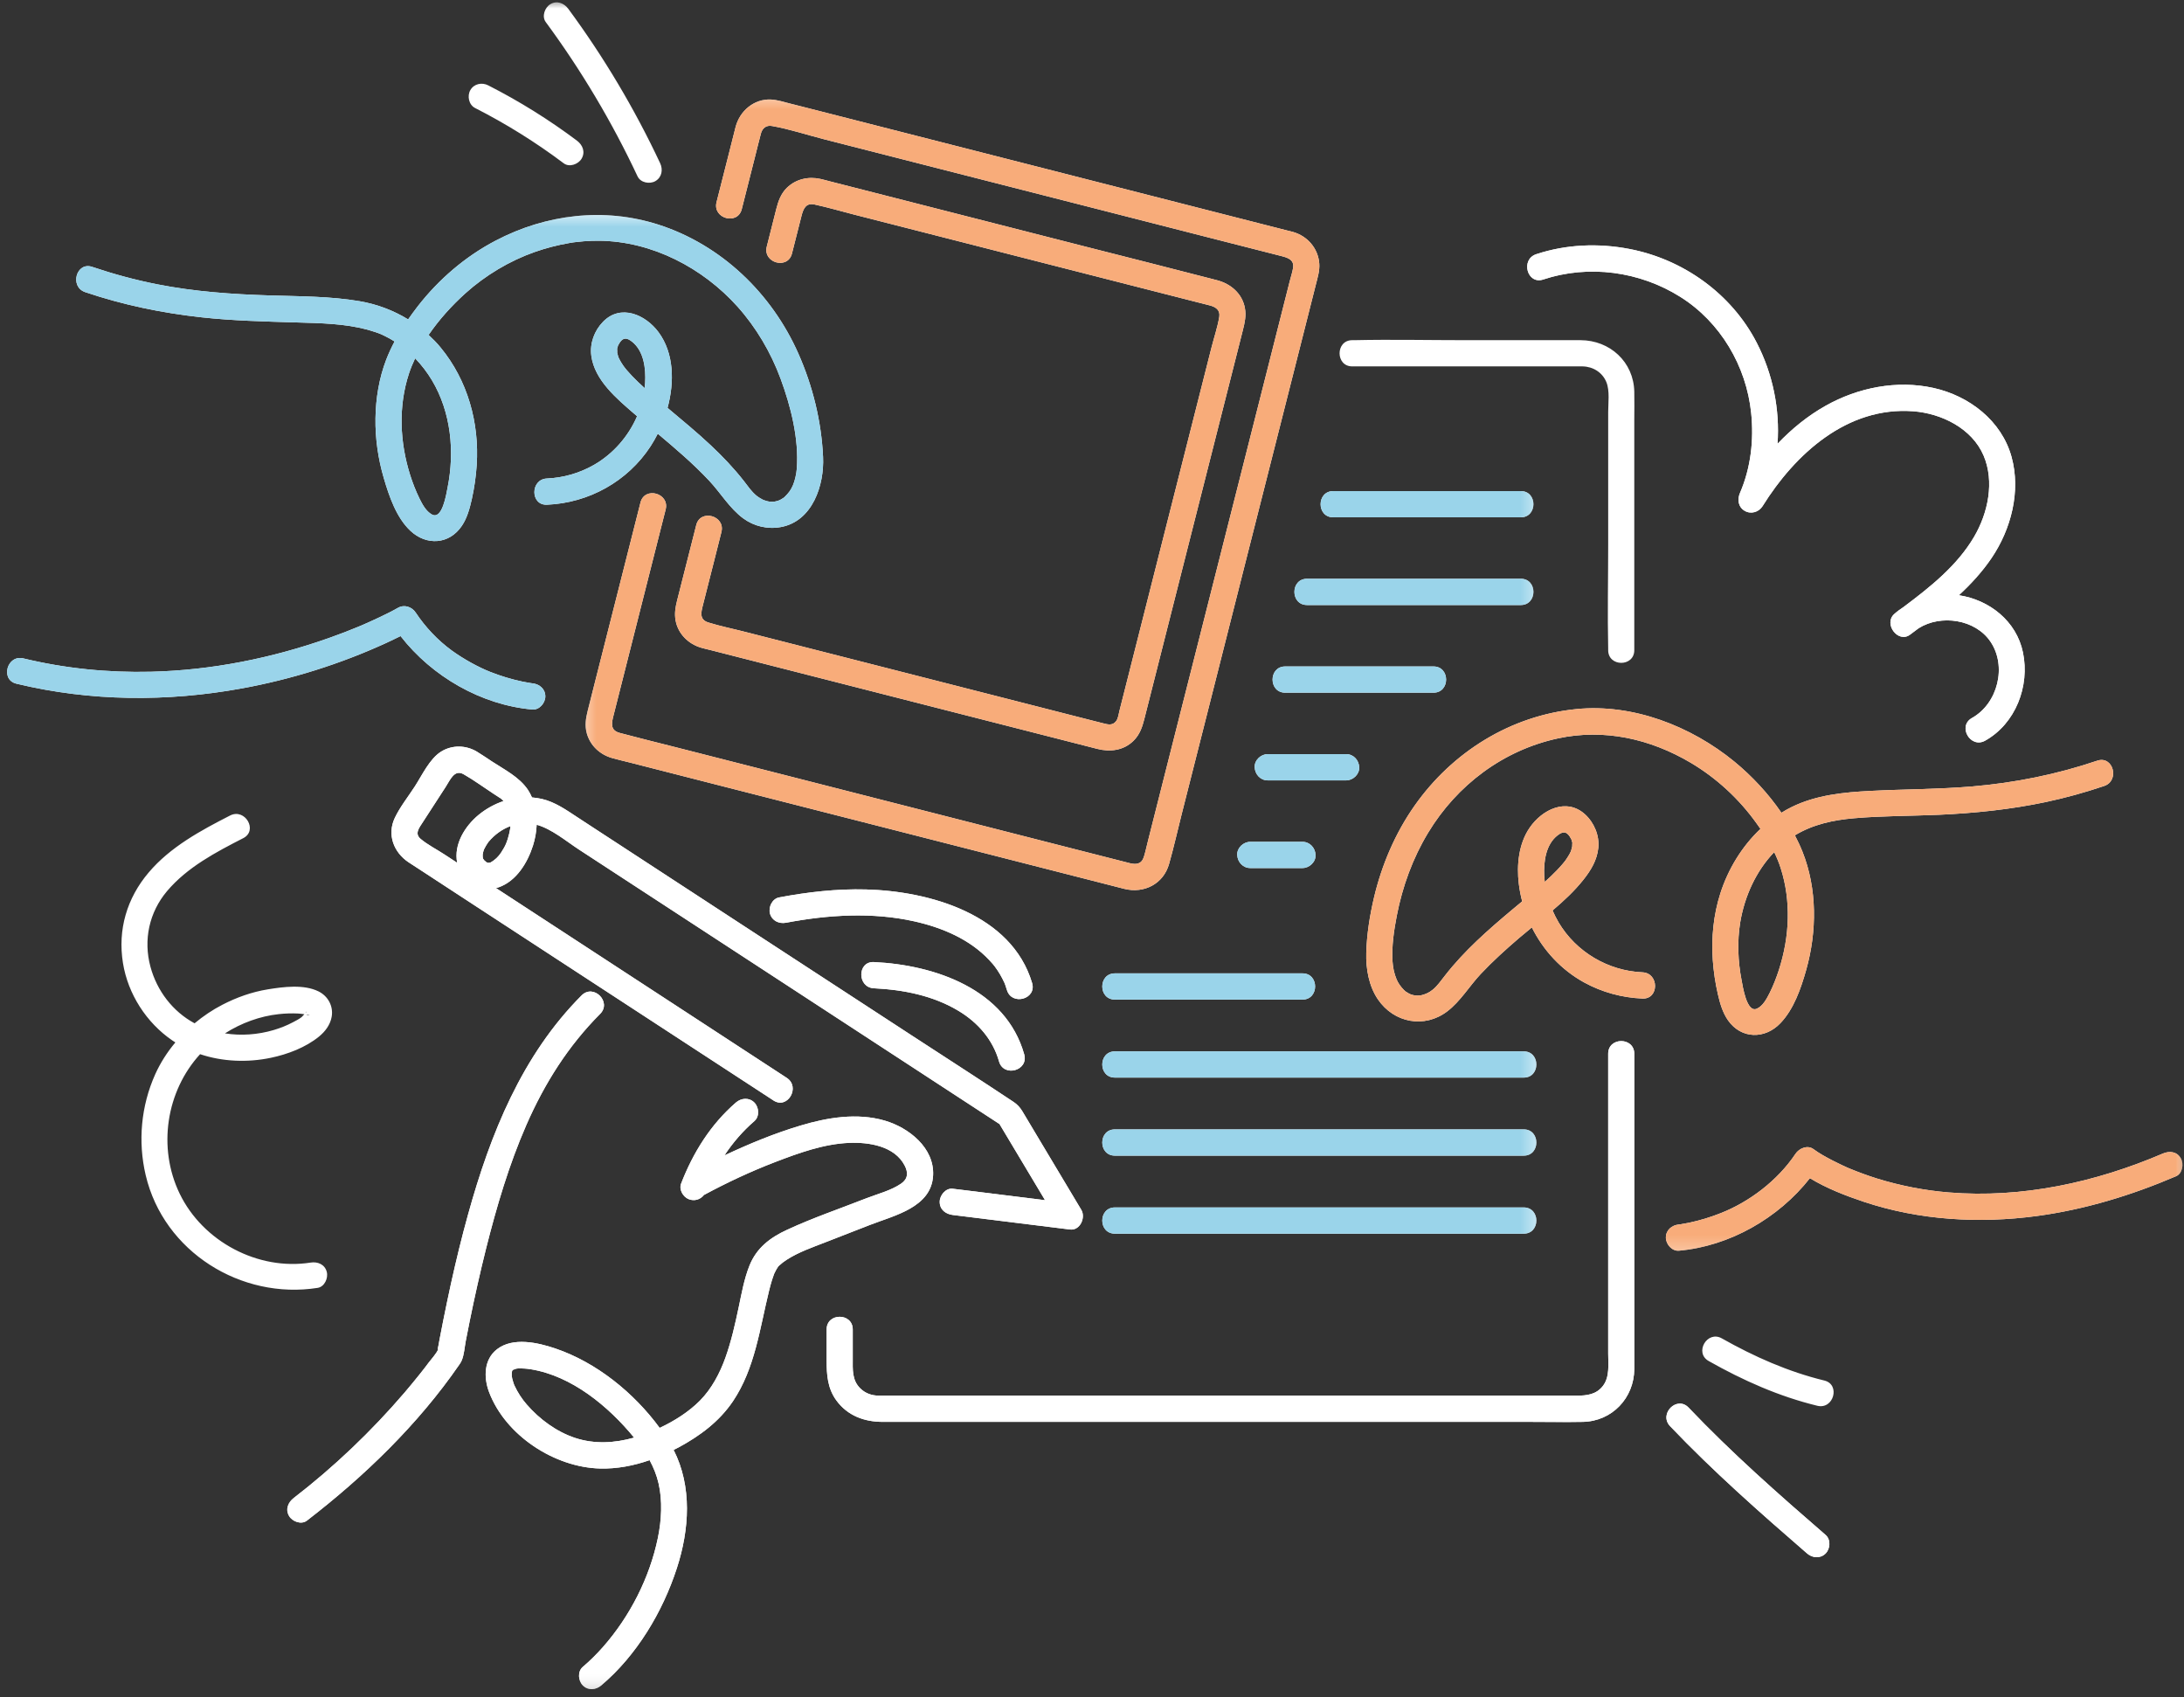 <svg width="130" height="101" viewBox="0 0 130 101" fill="none" xmlns="http://www.w3.org/2000/svg">
<rect x="0" y="0" width="130" height="101" fill="#333333" stroke="none"/>
<mask id="mask0_34_1691" style="mask-type:luminance" maskUnits="userSpaceOnUse" x="0" y="0" width="130" height="101">
<path d="M0 0H130V100.625H0V0Z" fill="white"/>
</mask>
<g mask="url(#mask0_34_1691)">
<path d="M80.489 20.243C80.527 20.243 80.568 20.246 80.606 20.243C82.829 20.194 85.057 20.243 87.279 20.243C89.548 20.243 91.815 20.238 94.083 20.243C95.822 20.248 97.243 21.53 97.279 23.312C97.292 23.866 97.279 24.422 97.279 24.975C97.279 27.754 97.279 30.529 97.279 33.307C97.279 35.102 97.279 36.897 97.279 38.691C97.279 39.698 95.725 39.695 95.725 38.691C95.725 38.655 95.725 38.622 95.725 38.586C95.679 36.536 95.725 34.484 95.725 32.434C95.725 29.798 95.725 27.159 95.725 24.522C95.725 23.979 95.827 23.263 95.62 22.746C95.384 22.161 94.823 21.814 94.201 21.803C93.986 21.801 93.771 21.803 93.556 21.803C91.041 21.803 88.524 21.803 86.009 21.803C84.168 21.803 82.327 21.803 80.489 21.803C79.485 21.803 79.487 20.243 80.489 20.243ZM95.725 62.706C95.725 64.426 95.725 66.149 95.725 67.868C95.725 70.971 95.725 74.071 95.725 77.174C95.725 78.294 95.725 79.414 95.725 80.536C95.725 81.172 95.827 81.924 95.42 82.462C95.023 82.987 94.452 83.052 93.85 83.052C93.307 83.052 92.765 83.052 92.222 83.052C90.104 83.052 87.986 83.052 85.869 83.052C82.911 83.052 79.951 83.052 76.993 83.052C73.784 83.052 70.576 83.052 67.367 83.052C64.546 83.052 61.724 83.052 58.902 83.052C57.06 83.052 55.219 83.052 53.378 83.052C53.022 83.052 52.666 83.055 52.313 83.052C51.888 83.049 51.501 82.913 51.199 82.612C50.71 82.122 50.759 81.494 50.759 80.858C50.759 80.276 50.759 79.694 50.759 79.112C50.759 78.108 49.204 78.106 49.204 79.112C49.204 79.728 49.204 80.346 49.204 80.961C49.204 81.808 49.258 82.614 49.78 83.33C50.446 84.247 51.45 84.612 52.541 84.612C53.967 84.612 55.396 84.612 56.822 84.612C59.48 84.612 62.138 84.612 64.794 84.612C68.013 84.612 71.229 84.612 74.445 84.612C77.585 84.612 80.722 84.612 83.858 84.612C86.271 84.612 88.683 84.612 91.095 84.612C92.135 84.612 93.174 84.633 94.214 84.612C95.95 84.581 97.269 83.196 97.279 81.466C97.284 80.748 97.279 80.029 97.279 79.311C97.279 76.309 97.279 73.309 97.279 70.307C97.279 67.902 97.279 65.497 97.279 63.095C97.279 62.964 97.279 62.835 97.279 62.706C97.279 61.702 95.725 61.699 95.725 62.706ZM97.766 59.421C96.544 59.369 95.359 59.047 94.286 58.458C92.923 57.706 91.861 56.55 91.182 55.188C90.923 55.401 90.665 55.613 90.414 55.826C89.625 56.504 88.852 57.201 88.14 57.958C87.464 58.677 86.936 59.58 86.15 60.18C84.785 61.22 82.972 60.87 82.017 59.467C81.477 58.674 81.298 57.642 81.326 56.697C81.357 55.6 81.533 54.485 81.784 53.419C82.243 51.477 83.047 49.588 84.194 47.955C86.447 44.747 89.92 42.584 93.832 42.196C97.197 41.861 100.652 43.207 103.23 45.316C104.278 46.176 105.251 47.214 106.037 48.365C106.234 48.241 106.436 48.128 106.646 48.025C108.108 47.306 109.75 47.144 111.355 47.064C113.371 46.961 115.389 46.969 117.401 46.799C119.934 46.583 122.425 46.083 124.835 45.267C125.788 44.945 126.192 46.454 125.247 46.773C124.11 47.157 122.955 47.476 121.783 47.726C119.688 48.169 117.552 48.39 115.417 48.486C113.734 48.56 112.044 48.545 110.364 48.692C109.115 48.8 107.914 49.057 106.838 49.709C107.002 50.025 107.156 50.345 107.286 50.672C108.172 52.886 108.154 55.438 107.512 57.714C107.204 58.808 106.777 60.054 105.975 60.888C105.053 61.854 103.645 61.836 102.859 60.718C102.539 60.263 102.378 59.701 102.255 59.163C102.101 58.499 102.001 57.817 101.952 57.137C101.858 55.808 101.993 54.433 102.401 53.164C102.861 51.725 103.683 50.368 104.79 49.325C104.715 49.217 104.641 49.111 104.564 49.006C103.525 47.548 102.18 46.305 100.644 45.393C98.237 43.967 95.489 43.344 92.731 43.941C89.479 44.644 86.724 46.712 85.006 49.557C84.091 51.073 83.482 52.744 83.144 54.482C82.972 55.368 82.832 56.303 82.888 57.206C82.911 57.567 82.985 57.94 83.131 58.283C83.223 58.502 83.387 58.736 83.577 58.921C83.605 58.95 83.636 58.975 83.664 58.998C83.666 59.001 83.664 58.998 83.666 59.001C83.723 59.04 83.779 59.076 83.841 59.109C83.858 59.119 83.927 59.153 83.961 59.168C83.997 59.179 84.068 59.202 84.086 59.207C84.122 59.217 84.209 59.233 84.23 59.238C84.276 59.24 84.322 59.246 84.371 59.246C84.422 59.246 84.473 59.24 84.524 59.238C84.55 59.233 84.604 59.225 84.632 59.217C84.888 59.148 85.064 59.071 85.287 58.89C85.541 58.687 85.776 58.357 86.007 58.059C87.159 56.578 88.575 55.337 90.007 54.137C90.206 53.97 90.406 53.805 90.606 53.638C90.516 53.298 90.45 52.95 90.406 52.597C90.268 51.475 90.398 50.2 91.057 49.248C91.794 48.179 93.236 47.456 94.342 48.455C94.885 48.944 95.213 49.721 95.138 50.453C95.064 51.184 94.695 51.794 94.247 52.355C93.712 53.028 93.077 53.617 92.414 54.178C92.519 54.423 92.639 54.657 92.772 54.886C93.817 56.653 95.725 57.773 97.766 57.86C98.764 57.904 98.764 59.465 97.766 59.421ZM105.607 50.708C104.521 51.838 103.845 53.339 103.586 54.879C103.399 56.012 103.448 57.209 103.666 58.334C103.737 58.697 103.968 60.278 104.567 60.028C104.928 59.876 105.164 59.428 105.33 59.099C105.553 58.656 105.732 58.193 105.886 57.721C106.206 56.725 106.395 55.695 106.416 54.65C106.436 53.635 106.306 52.634 105.996 51.668C105.891 51.336 105.758 51.019 105.607 50.708ZM91.95 52.482C92.199 52.258 92.442 52.029 92.675 51.786C92.79 51.668 92.9 51.544 93.008 51.418C93.049 51.372 93.087 51.326 93.123 51.279C93.138 51.259 93.177 51.21 93.192 51.189C93.272 51.073 93.348 50.957 93.418 50.834C93.446 50.78 93.471 50.726 93.499 50.672C93.502 50.666 93.505 50.666 93.505 50.666C93.507 50.659 93.507 50.654 93.512 50.643C93.54 50.553 93.564 50.463 93.584 50.37C93.579 50.36 93.592 50.198 93.592 50.136C93.592 50.136 93.592 50.136 93.592 50.133C93.589 50.126 93.587 50.121 93.582 50.108C93.564 50.059 93.551 50.002 93.535 49.951C93.533 49.948 93.533 49.948 93.535 49.948C93.53 49.943 93.528 49.938 93.523 49.928C93.489 49.876 93.466 49.822 93.43 49.77C93.223 49.464 93.021 49.474 92.716 49.706C92.009 50.252 91.879 51.274 91.917 52.108C91.925 52.232 91.935 52.358 91.95 52.482ZM129.81 68.924C129.575 68.522 129.134 68.479 128.745 68.644C124.735 70.361 120.359 71.319 115.99 70.958C114.582 70.842 113.135 70.567 111.714 70.127C111.176 69.957 110.646 69.763 110.126 69.55C110.116 69.547 110.113 69.545 110.108 69.542C110.101 69.54 110.096 69.537 110.085 69.532C110.037 69.511 109.988 69.491 109.939 69.47C109.832 69.421 109.724 69.372 109.619 69.323C109.432 69.236 109.245 69.143 109.061 69.048C108.677 68.847 108.288 68.636 107.939 68.378C107.586 68.118 107.089 68.337 106.877 68.659C105.801 70.268 104.111 71.527 102.429 72.189C101.814 72.434 101.179 72.627 100.534 72.763C100.349 72.799 100.168 72.825 99.983 72.861C99.968 72.861 99.953 72.864 99.937 72.866C99.517 72.902 99.159 73.198 99.159 73.646C99.159 74.038 99.515 74.463 99.937 74.426C102.949 74.156 105.865 72.488 107.732 70.111C108.728 70.719 109.865 71.156 110.946 71.517C114.246 72.616 117.806 72.822 121.24 72.362C124.11 71.975 126.871 71.131 129.531 69.993C129.918 69.828 130.003 69.256 129.81 68.924ZM5.488 15.881C6.755 16.309 8.046 16.659 9.359 16.919C11.569 17.354 13.812 17.511 16.061 17.581C17.846 17.637 19.648 17.625 21.415 17.926C22.447 18.103 23.42 18.472 24.294 19.007C24.475 18.744 24.665 18.49 24.859 18.237C26.109 16.628 27.692 15.268 29.494 14.324C32.503 12.748 35.945 12.32 39.194 13.368C42.938 14.576 45.937 17.46 47.524 21.046C48.38 22.98 48.894 25.076 48.992 27.192C49.071 28.871 48.367 31.013 46.487 31.363C45.696 31.51 44.884 31.322 44.234 30.843C43.43 30.249 42.9 29.34 42.221 28.614C41.271 27.599 40.214 26.701 39.153 25.81C39.02 26.07 38.879 26.32 38.728 26.551C37.361 28.65 35.046 29.929 32.557 30.035C31.556 30.079 31.561 28.516 32.557 28.474C33.543 28.431 34.506 28.153 35.361 27.661C36.501 27.004 37.402 25.972 37.922 24.769C37.868 24.723 37.814 24.677 37.76 24.63C36.721 23.732 35.389 22.625 35.197 21.17C35.1 20.426 35.376 19.679 35.899 19.144C36.949 18.07 38.426 18.724 39.2 19.769C40.121 21.018 40.152 22.723 39.735 24.273C40.608 25.006 41.491 25.73 42.324 26.515C43.023 27.172 43.688 27.869 44.28 28.626C44.536 28.956 44.715 29.234 45.035 29.502C45.046 29.507 45.156 29.589 45.179 29.605C45.243 29.646 45.309 29.682 45.373 29.718C45.399 29.734 45.425 29.747 45.453 29.757C45.453 29.757 45.453 29.757 45.455 29.759C45.519 29.782 45.589 29.803 45.655 29.821C45.691 29.831 45.788 29.847 45.804 29.852C45.855 29.855 45.903 29.86 45.952 29.86C46.003 29.86 46.052 29.855 46.103 29.849C46.126 29.847 46.172 29.837 46.203 29.829C46.229 29.821 46.323 29.793 46.359 29.782C46.392 29.767 46.464 29.734 46.482 29.723C46.541 29.69 46.6 29.654 46.656 29.615C46.656 29.613 46.656 29.613 46.659 29.613C46.679 29.595 46.7 29.579 46.718 29.558C46.938 29.34 47.066 29.18 47.197 28.881C47.312 28.616 47.407 28.202 47.43 27.875C47.558 26.103 47.071 24.177 46.462 22.532C45.883 20.966 45.012 19.489 43.901 18.248C41.827 15.935 38.81 14.36 35.673 14.326C35.366 14.324 35.059 14.334 34.752 14.357C34.583 14.37 34.416 14.388 34.25 14.409C34.221 14.411 34.196 14.414 34.17 14.419C34.163 14.419 34.157 14.419 34.139 14.421C34.057 14.434 33.978 14.447 33.899 14.46C33.19 14.581 32.49 14.764 31.814 15.001C30.339 15.521 28.898 16.378 27.702 17.454C26.905 18.173 26.14 19.012 25.512 19.931C25.763 20.166 26.007 20.41 26.227 20.681C27.838 22.637 28.539 25.161 28.375 27.679C28.329 28.361 28.232 29.044 28.083 29.708C27.96 30.251 27.807 30.825 27.492 31.291C26.742 32.406 25.382 32.486 24.424 31.582C23.589 30.794 23.159 29.523 22.844 28.449C22.506 27.3 22.332 26.085 22.35 24.888C22.368 23.706 22.565 22.504 22.99 21.399C23.134 21.028 23.302 20.668 23.487 20.32C23.392 20.261 23.297 20.202 23.2 20.148C23.059 20.068 22.752 19.919 22.693 19.893C22.534 19.823 22.137 19.689 21.879 19.62C20.506 19.252 19.111 19.231 17.615 19.187C15.741 19.131 13.866 19.087 12.002 18.884C9.644 18.626 7.324 18.147 5.073 17.385C4.128 17.066 4.538 15.559 5.488 15.881ZM37.625 20.336C37.34 20.109 37.12 20.06 36.908 20.359C36.864 20.416 36.836 20.483 36.8 20.542C36.795 20.549 36.792 20.555 36.787 20.562C36.787 20.562 36.787 20.562 36.787 20.565C36.772 20.616 36.759 20.673 36.741 20.722C36.739 20.73 36.736 20.735 36.733 20.74C36.733 20.817 36.746 20.987 36.736 20.982C36.754 21.064 36.775 21.149 36.8 21.232C36.805 21.247 36.813 21.265 36.821 21.283C36.821 21.283 36.821 21.283 36.823 21.286C36.849 21.34 36.877 21.394 36.905 21.448C36.967 21.561 37.038 21.669 37.11 21.775C37.128 21.798 37.192 21.883 37.202 21.896C37.238 21.942 37.274 21.989 37.312 22.032C37.412 22.148 37.514 22.262 37.62 22.372C37.86 22.625 38.114 22.864 38.372 23.096C38.385 22.99 38.395 22.885 38.401 22.779C38.449 21.94 38.331 20.897 37.625 20.336ZM24.416 28.276C24.567 28.747 24.747 29.211 24.964 29.656C25.136 30.004 25.356 30.424 25.71 30.617C26.329 30.951 26.567 29.391 26.642 29.015C27.072 26.868 26.849 24.538 25.715 22.635C25.433 22.164 25.095 21.721 24.711 21.322C24.573 21.615 24.445 21.917 24.345 22.223C23.699 24.185 23.797 26.32 24.416 28.276ZM0.976 40.684C0.003 40.45 0.417 38.946 1.39 39.18C3.879 39.78 6.427 40.035 8.988 39.974C12.601 39.886 16.184 39.167 19.59 37.963C20.191 37.751 20.785 37.522 21.372 37.278C21.408 37.265 21.497 37.224 21.508 37.221C21.548 37.203 21.587 37.185 21.628 37.169C21.738 37.121 21.846 37.074 21.953 37.025C22.158 36.933 22.363 36.84 22.568 36.742C22.942 36.565 23.318 36.382 23.679 36.176C24.063 35.954 24.509 36.104 24.744 36.454C25.32 37.321 26.053 38.099 26.893 38.712C27.597 39.222 28.483 39.708 29.19 39.986C29.804 40.228 30.439 40.422 31.087 40.558C31.266 40.596 31.451 40.622 31.633 40.656C31.648 40.658 31.661 40.658 31.681 40.661C32.101 40.7 32.46 40.988 32.46 41.441C32.46 41.838 32.101 42.26 31.681 42.221C28.647 41.951 25.71 40.257 23.843 37.852C23.561 37.993 23.274 38.13 22.99 38.261C20.25 39.515 17.349 40.427 14.386 40.967C9.941 41.776 5.378 41.745 0.976 40.684ZM31.63 40.656C31.538 40.64 31.538 40.645 31.63 40.656V40.656ZM44.152 12.447C44.413 11.419 44.672 10.389 44.933 9.362C45.053 8.893 45.166 8.42 45.291 7.951C45.381 7.614 45.619 7.439 45.952 7.498C46.999 7.681 48.044 8.031 49.074 8.293C51.383 8.883 53.693 9.473 56 10.062C58.799 10.776 61.598 11.491 64.397 12.205C66.904 12.846 69.413 13.487 71.923 14.128C73.362 14.493 74.804 14.862 76.243 15.23C76.637 15.33 77.055 15.446 76.968 15.953C76.924 16.216 76.834 16.476 76.77 16.734C76.368 18.317 75.969 19.901 75.567 21.484C74.937 23.974 74.304 26.464 73.674 28.953C72.96 31.775 72.243 34.597 71.528 37.419C70.886 39.961 70.24 42.505 69.595 45.046C69.175 46.709 68.753 48.372 68.333 50.036C68.253 50.347 68.187 50.669 68.092 50.978C67.956 51.429 67.626 51.462 67.245 51.364C65.903 51.022 64.561 50.679 63.219 50.337C60.756 49.709 58.295 49.078 55.831 48.45C53.027 47.734 50.226 47.018 47.422 46.302C45.056 45.7 42.692 45.095 40.326 44.492C39.176 44.199 38.024 43.918 36.88 43.612C36.298 43.455 36.408 43.004 36.523 42.556C36.764 41.601 37.005 40.648 37.248 39.695C37.906 37.087 38.567 34.481 39.228 31.873C39.361 31.356 39.491 30.838 39.622 30.318C39.87 29.345 38.37 28.93 38.124 29.904C37.653 31.76 37.182 33.616 36.713 35.473C36.134 37.751 35.558 40.03 34.979 42.309C34.869 42.746 34.803 43.182 34.926 43.632C35.128 44.369 35.717 44.907 36.439 45.11C36.787 45.208 37.143 45.29 37.494 45.378C39.368 45.857 41.243 46.336 43.117 46.815C45.85 47.512 48.579 48.21 51.309 48.905C54.087 49.616 56.868 50.327 59.649 51.035C61.631 51.542 63.613 52.047 65.595 52.554C66.038 52.667 66.479 52.783 66.922 52.894C68.092 53.185 69.249 52.61 69.588 51.411C69.867 50.43 70.089 49.431 70.34 48.442C70.901 46.228 71.462 44.011 72.025 41.796C72.74 38.974 73.454 36.153 74.169 33.328C74.875 30.547 75.58 27.767 76.284 24.988C76.814 22.895 77.344 20.804 77.874 18.714C78.025 18.119 78.174 17.524 78.325 16.932C78.427 16.523 78.56 16.11 78.529 15.686C78.46 14.779 77.828 14.051 76.965 13.803C76.865 13.775 76.76 13.752 76.658 13.726C76.107 13.585 75.554 13.443 75.003 13.304C72.865 12.758 70.727 12.212 68.591 11.666C65.78 10.948 62.971 10.23 60.161 9.514C57.486 8.829 54.807 8.147 52.131 7.464C50.431 7.029 48.728 6.594 47.028 6.162C46.654 6.066 46.27 5.94 45.883 5.922C44.879 5.876 44.039 6.604 43.788 7.547C43.663 8.023 43.545 8.505 43.425 8.984C43.166 9.998 42.91 11.015 42.651 12.032C42.406 13.005 43.904 13.422 44.152 12.447ZM42.511 33.364C42.654 32.798 42.797 32.228 42.941 31.66C43.189 30.686 41.688 30.269 41.443 31.245C41.061 32.743 40.682 34.245 40.301 35.746C40.203 36.135 40.139 36.518 40.214 36.922C40.359 37.715 40.971 38.32 41.73 38.542C41.901 38.593 42.08 38.632 42.257 38.676C45.253 39.443 48.252 40.208 51.248 40.972C54.996 41.93 58.745 42.886 62.494 43.843C63.434 44.083 64.376 44.325 65.316 44.564C66.082 44.76 66.883 44.662 67.472 44.08C67.836 43.722 67.99 43.277 68.11 42.803C68.829 39.968 69.546 37.131 70.266 34.296C71.237 30.467 72.207 26.639 73.178 22.81C73.447 21.747 73.715 20.683 73.987 19.617C74.094 19.19 74.184 18.783 74.1 18.33C73.941 17.462 73.254 16.886 72.438 16.674C69.815 15.992 67.188 15.333 64.563 14.664C60.694 13.675 56.828 12.689 52.958 11.7C51.775 11.399 50.59 11.095 49.407 10.794C49.214 10.745 49.025 10.688 48.83 10.647C48.116 10.49 47.378 10.655 46.843 11.172C46.482 11.522 46.326 11.97 46.206 12.441C46.019 13.186 45.829 13.93 45.642 14.674C45.394 15.647 46.894 16.062 47.14 15.088C47.33 14.344 47.517 13.6 47.706 12.856C47.816 12.421 47.972 12.058 48.48 12.168C49.271 12.338 50.052 12.568 50.833 12.768C54.377 13.672 57.918 14.579 61.46 15.482C64.648 16.296 67.836 17.11 71.022 17.923C71.349 18.006 71.677 18.09 72.005 18.173C72.358 18.263 72.64 18.443 72.576 18.853C72.473 19.476 72.258 20.099 72.105 20.709C71.234 24.141 70.366 27.571 69.495 31.003C68.645 34.366 67.792 37.728 66.94 41.091C66.837 41.498 66.735 41.902 66.632 42.306C66.586 42.489 66.556 42.749 66.443 42.904C66.228 43.197 65.939 43.112 65.644 43.037C65.273 42.942 64.901 42.847 64.53 42.754C61.265 41.92 58 41.086 54.735 40.252C51.258 39.363 47.78 38.477 44.303 37.589C43.594 37.406 42.861 37.262 42.165 37.043C41.614 36.871 41.732 36.438 41.842 36.001C42.065 35.123 42.288 34.245 42.511 33.364ZM51.778 72.894C50.897 73.237 50.013 73.582 49.133 73.924C48.349 74.231 47.54 74.506 46.828 74.965C46.666 75.068 46.521 75.178 46.38 75.31C46.357 75.33 46.336 75.351 46.321 75.369C46.241 75.485 46.172 75.608 46.111 75.737C46.103 75.75 46.096 75.765 46.09 75.778C46.072 75.822 46.057 75.866 46.042 75.909C46.008 76.002 45.978 76.095 45.947 76.188C45.883 76.391 45.829 76.6 45.778 76.805C45.225 79.046 44.946 81.422 43.63 83.382C42.818 84.587 41.671 85.439 40.406 86.124C40.303 86.178 40.198 86.227 40.096 86.281C41.205 88.459 41.038 91.013 40.29 93.315C39.438 95.939 37.899 98.501 35.791 100.295C35.468 100.571 35.008 100.614 34.69 100.295C34.411 100.014 34.37 99.466 34.69 99.193C35.12 98.828 35.522 98.428 35.896 98.004C37.492 96.191 38.667 93.894 39.158 91.523C39.379 90.46 39.438 89.309 39.202 88.279C39.089 87.787 38.902 87.329 38.667 86.891C37.719 87.221 36.723 87.414 35.719 87.388C33.015 87.321 30.091 85.428 29.113 82.843C28.782 81.973 28.795 80.897 29.589 80.287C30.539 79.555 32.017 79.893 33.051 80.243C35.492 81.069 37.724 82.869 39.266 84.97C40.152 84.556 41.007 84.01 41.663 83.348C42.359 82.645 42.851 81.713 43.179 80.794C43.53 79.813 43.758 78.793 43.973 77.776C44.147 76.952 44.295 76.108 44.608 75.323C45.028 74.267 45.829 73.651 46.853 73.18C48.387 72.47 50.006 71.919 51.578 71.303C52.249 71.043 53.04 70.845 53.639 70.433C54.052 70.147 54.064 69.776 53.852 69.364C53.253 68.193 51.711 67.959 50.533 68.01C49.022 68.075 47.547 68.613 46.147 69.148C44.69 69.707 43.279 70.369 41.906 71.108C41.683 71.388 41.33 71.494 40.989 71.357C40.664 71.226 40.403 70.793 40.541 70.436C41.251 68.595 42.303 66.908 43.804 65.61C44.121 65.335 44.587 65.294 44.902 65.61C45.184 65.894 45.222 66.439 44.902 66.715C44.211 67.312 43.617 68.002 43.12 68.757C44.582 68.069 46.09 67.446 47.637 66.983C49.243 66.499 51.02 66.205 52.664 66.684C54.08 67.096 55.624 68.296 55.542 69.941C55.45 71.854 53.219 72.331 51.778 72.894ZM30.524 81.528C30.572 81.494 30.529 81.515 30.534 81.517C30.531 81.517 30.529 81.522 30.524 81.528ZM37.745 85.549C36.216 83.685 34.035 81.875 31.594 81.481C31.348 81.44 31.097 81.427 30.849 81.432C30.821 81.432 30.793 81.438 30.765 81.44C30.749 81.443 30.731 81.445 30.721 81.448C30.667 81.466 30.552 81.515 30.575 81.497C30.557 81.51 30.539 81.52 30.519 81.53C30.514 81.535 30.508 81.543 30.501 81.548C30.501 81.551 30.501 81.551 30.501 81.551C30.503 81.556 30.493 81.574 30.48 81.595C30.473 81.651 30.465 81.723 30.462 81.721C30.46 81.772 30.46 81.824 30.462 81.873C30.467 81.906 30.478 81.991 30.488 82.032C30.508 82.12 30.537 82.205 30.562 82.292C30.575 82.334 30.59 82.375 30.606 82.413C30.613 82.426 30.619 82.442 30.621 82.447C30.816 82.869 31.074 83.258 31.351 83.575C32.109 84.45 33.123 85.199 34.227 85.565C35.384 85.948 36.593 85.876 37.745 85.549ZM46.088 75.783C46.062 75.853 46.067 75.83 46.088 75.783V75.783ZM52.018 57.25C51.017 57.201 51.02 58.764 52.018 58.81C53.755 58.893 55.532 59.24 57.043 60.147C58.223 60.852 59.104 61.882 59.465 63.159C59.736 64.125 61.237 63.715 60.966 62.745C59.87 58.859 55.644 57.42 52.018 57.25ZM31.328 66.949C32.416 64.465 33.817 62.245 35.722 60.335C36.431 59.624 35.33 58.522 34.621 59.233C31.067 62.796 29.187 67.482 27.861 72.269C27.479 73.641 27.144 75.026 26.836 76.419C26.678 77.148 26.524 77.877 26.378 78.608C26.304 78.984 26.229 79.36 26.158 79.736C26.122 79.924 26.096 80.122 26.048 80.307C26.048 80.31 26.109 80.235 26.091 80.279C25.968 80.567 25.692 80.85 25.507 81.098C25.461 81.159 25.418 81.219 25.372 81.278C25.356 81.299 25.305 81.365 25.282 81.396C25.177 81.533 25.069 81.667 24.962 81.803C24.675 82.161 24.381 82.516 24.084 82.867C22.107 85.174 19.887 87.29 17.482 89.144C17.149 89.399 16.972 89.813 17.203 90.21C17.392 90.539 17.93 90.748 18.266 90.49C21.674 87.864 24.875 84.78 27.331 81.219C27.392 81.131 27.441 81.056 27.482 80.961C27.63 80.611 27.653 80.168 27.725 79.795C27.802 79.398 27.881 79.002 27.96 78.605C28.255 77.161 28.575 75.724 28.933 74.295C29.561 71.8 30.296 69.308 31.328 66.949ZM61.434 58.494C60.213 54.403 55.317 53.028 51.552 52.93C49.816 52.883 48.08 53.082 46.375 53.403C45.962 53.483 45.727 53.983 45.832 54.364C45.952 54.799 46.375 54.987 46.789 54.91C49.284 54.436 51.916 54.269 54.413 54.825C56.121 55.206 57.736 55.909 58.881 57.129C58.953 57.204 59.022 57.281 59.089 57.358C59.119 57.394 59.148 57.43 59.176 57.464C59.186 57.474 59.191 57.482 59.196 57.487C59.199 57.49 59.199 57.49 59.199 57.492C59.316 57.649 59.427 57.812 59.526 57.981C59.624 58.146 59.708 58.316 59.79 58.489C59.79 58.489 59.79 58.489 59.79 58.491C59.806 58.532 59.824 58.576 59.839 58.617C59.875 58.715 59.905 58.81 59.934 58.908C60.22 59.869 61.724 59.459 61.434 58.494ZM29.056 51.341C29.056 51.341 29.059 51.341 29.059 51.344H29.062C29.072 51.346 29.079 51.349 29.087 51.351C29.09 51.351 29.09 51.351 29.09 51.349C29.085 51.349 29.082 51.349 29.077 51.346C29.087 51.346 29.097 51.346 29.11 51.344C29.113 51.344 29.113 51.344 29.115 51.344C29.118 51.341 29.12 51.341 29.126 51.341C29.097 51.341 29.077 51.341 29.067 51.344C29.064 51.344 29.059 51.341 29.056 51.341ZM57.58 70.845C59.122 71.038 60.663 71.229 62.205 71.419C61.301 69.91 60.397 68.399 59.493 66.888C59.468 66.87 59.439 66.852 59.414 66.836C57.611 65.659 55.811 64.483 54.008 63.309C51.061 61.385 48.113 59.462 45.166 57.538C42.597 55.862 40.032 54.189 37.463 52.513C36.465 51.859 35.463 51.207 34.462 50.553C33.691 50.051 32.839 49.325 31.945 49.078C31.927 49.503 31.85 49.925 31.725 50.319C31.402 51.336 30.741 52.43 29.684 52.801C29.63 52.819 29.576 52.834 29.523 52.847C30.964 53.79 32.408 54.73 33.853 55.672C36.769 57.577 39.689 59.48 42.608 61.385C44.014 62.304 45.419 63.221 46.828 64.14C47.665 64.686 46.884 66.035 46.042 65.487C45.919 65.407 45.793 65.325 45.668 65.242C43.23 63.651 40.792 62.062 38.354 60.471C35.013 58.29 31.671 56.109 28.327 53.929C27.233 53.213 26.14 52.5 25.044 51.784C24.803 51.627 24.56 51.472 24.322 51.313C23.438 50.726 23.026 49.673 23.5 48.671C23.812 48.014 24.299 47.407 24.693 46.797C25.123 46.135 25.571 45.151 26.26 44.724C26.918 44.317 27.738 44.338 28.391 44.732C28.69 44.912 28.98 45.115 29.272 45.306C30.019 45.795 30.921 46.243 31.428 47.008C31.522 47.149 31.599 47.299 31.666 47.453C31.863 47.471 32.06 47.497 32.257 47.543C33.049 47.729 33.704 48.197 34.373 48.635C34.813 48.923 35.256 49.212 35.696 49.5C36.014 49.706 36.329 49.912 36.646 50.118C39.097 51.719 41.55 53.319 44.001 54.92C47.409 57.142 50.818 59.367 54.226 61.589C56.261 62.917 58.308 64.228 60.333 65.574C60.548 65.719 60.712 65.894 60.848 66.118C61.245 66.782 61.642 67.444 62.038 68.108C62.812 69.403 63.588 70.696 64.361 71.991C64.638 72.452 64.292 73.24 63.69 73.165C63.401 73.129 63.111 73.093 62.822 73.057C60.784 72.804 58.748 72.552 56.71 72.3C56.292 72.248 55.934 71.983 55.934 71.519C55.934 71.133 56.292 70.685 56.71 70.739C56.999 70.775 57.291 70.809 57.58 70.845ZM28.496 48.486C28.941 48.123 29.443 47.847 29.973 47.669C29.958 47.651 29.937 47.631 29.914 47.61C29.797 47.492 29.835 47.533 29.704 47.448C29.584 47.373 29.466 47.294 29.348 47.216C28.77 46.838 28.201 46.418 27.599 46.076C27.049 45.761 26.8 46.405 26.529 46.825C26.076 47.525 25.622 48.223 25.169 48.923C24.952 49.261 24.662 49.606 25.036 49.92C25.453 50.27 25.984 50.538 26.439 50.836C26.698 51.004 26.954 51.171 27.213 51.341C26.995 50.247 27.681 49.153 28.496 48.486ZM30.383 49.16C29.889 49.343 29.446 49.662 29.087 50.087C29.074 50.1 29.072 50.105 29.072 50.105C29.067 50.113 29.059 50.123 29.049 50.139C29.013 50.19 28.98 50.239 28.949 50.291C28.898 50.373 28.854 50.455 28.813 50.54C28.811 50.545 28.808 50.548 28.805 50.551C28.805 50.558 28.803 50.561 28.8 50.571C28.788 50.612 28.772 50.654 28.762 50.697C28.749 50.739 28.736 50.824 28.731 50.854C28.734 50.921 28.739 51.006 28.734 51.014C28.741 51.047 28.752 51.081 28.762 51.114C28.767 51.102 28.818 51.187 28.793 51.169C28.844 51.215 28.944 51.295 28.918 51.282C28.941 51.297 28.967 51.315 28.992 51.328C28.998 51.328 29 51.328 29.005 51.331C29.023 51.336 29.041 51.339 29.059 51.344H29.062C29.038 51.349 29.062 51.354 29.087 51.351C29.095 51.351 29.103 51.354 29.11 51.356C29.1 51.354 29.097 51.351 29.09 51.351C29.097 51.349 29.105 51.346 29.11 51.344C29.133 51.344 29.156 51.341 29.164 51.341C29.149 51.341 29.138 51.341 29.126 51.341C29.151 51.331 29.19 51.321 29.218 51.315C29.461 51.174 29.663 50.986 29.827 50.736C30.106 50.309 30.193 50.087 30.311 49.603C30.337 49.487 30.36 49.371 30.378 49.253C30.378 49.24 30.38 49.201 30.383 49.16ZM29.056 51.341C29.023 51.328 29.044 51.328 29.056 51.341V51.341ZM91.856 16.633C94.57 15.735 97.594 16.144 100.014 17.663C102.401 19.162 103.95 21.778 104.237 24.581C104.403 26.183 104.214 27.844 103.571 29.332C103.404 29.718 103.458 30.169 103.85 30.398C104.224 30.617 104.69 30.478 104.915 30.12C106.861 26.999 109.96 24.182 113.873 24.473C115.555 24.597 117.373 25.483 118.07 27.107C118.735 28.663 118.333 30.534 117.506 31.943C116.492 33.67 114.882 34.942 113.296 36.129C113.107 36.253 112.923 36.387 112.751 36.541C112.103 37.121 112.979 38.3 113.693 37.767C113.862 37.641 114.031 37.512 114.203 37.386C115.527 36.549 117.573 36.845 118.479 38.181C119.468 39.636 118.925 41.861 117.378 42.726C116.505 43.215 117.289 44.564 118.164 44.075C119.975 43.061 120.83 40.833 120.415 38.83C120.029 36.956 118.415 35.697 116.6 35.421C117.319 34.757 117.983 34.036 118.541 33.215C119.708 31.497 120.297 29.237 119.737 27.195C119.143 25.032 117.214 23.557 115.086 23.085C112.91 22.604 110.6 23.06 108.669 24.146C107.599 24.746 106.651 25.524 105.806 26.407C105.947 24.35 105.53 22.262 104.567 20.395C103.061 17.473 100.183 15.426 96.977 14.813C95.138 14.46 93.225 14.537 91.441 15.127C90.496 15.441 90.9 16.947 91.856 16.633ZM8.673 69.936C8.199 67.925 8.394 65.806 9.242 63.921C9.549 63.242 9.956 62.606 10.438 62.032C10.376 61.99 10.312 61.952 10.251 61.91C8.714 60.857 7.616 59.153 7.319 57.307C6.998 55.322 7.554 53.447 8.847 51.923C10.133 50.401 11.951 49.42 13.695 48.529C14.586 48.074 15.372 49.42 14.481 49.876C12.847 50.713 11.152 51.601 9.946 53.025C8.878 54.289 8.525 55.932 8.955 57.528C9.341 58.96 10.279 60.191 11.582 60.894C12.097 60.466 12.652 60.09 13.239 59.789C14.084 59.351 14.993 59.029 15.933 58.875C16.865 58.723 18.086 58.561 18.965 58.998C19.528 59.279 19.853 59.879 19.743 60.505C19.659 60.984 19.357 61.383 18.988 61.684C18.189 62.335 17.116 62.74 16.117 62.948C14.734 63.236 13.254 63.182 11.91 62.732C9.889 64.938 9.372 68.296 10.694 71.03C12.074 73.881 15.359 75.626 18.494 75.132C18.908 75.068 19.328 75.235 19.449 75.678C19.551 76.051 19.321 76.574 18.906 76.638C14.363 77.354 9.749 74.499 8.673 69.936ZM18.261 60.366C18.266 60.376 18.266 60.381 18.263 60.384C18.245 60.407 18.642 60.397 18.261 60.366ZM18.202 60.255C18.225 60.229 18.237 60.209 18.232 60.209C18.191 60.201 18.189 60.224 18.202 60.255ZM13.39 61.493C14.353 61.645 15.357 61.571 16.289 61.295C16.686 61.177 17.07 61.027 17.436 60.832C17.61 60.739 17.794 60.649 17.951 60.528C17.951 60.528 18.038 60.438 18.117 60.353C17.997 60.34 17.874 60.317 17.746 60.312C17.362 60.294 16.978 60.306 16.596 60.348C15.469 60.469 14.358 60.878 13.39 61.493ZM28.278 6.427C30.129 7.369 31.896 8.471 33.558 9.72C33.894 9.972 34.426 9.774 34.621 9.439C34.854 9.04 34.68 8.623 34.344 8.371C32.68 7.122 30.913 6.023 29.062 5.08C28.688 4.887 28.219 4.98 27.999 5.358C27.797 5.706 27.902 6.236 28.278 6.427ZM37.95 10.495C38.129 10.876 38.675 10.974 39.013 10.776C39.402 10.546 39.474 10.091 39.292 9.707C37.776 6.476 35.945 3.399 33.827 0.525C33.579 0.188 33.154 0.016 32.764 0.245C32.431 0.44 32.234 0.973 32.485 1.313C34.603 4.187 36.434 7.264 37.95 10.495ZM108.59 82.151C106.434 81.626 104.418 80.732 102.49 79.643C101.617 79.149 100.833 80.498 101.707 80.99C103.742 82.143 105.899 83.101 108.175 83.654C109.148 83.891 109.563 82.385 108.59 82.151ZM100.511 83.763C99.817 83.034 98.718 84.138 99.41 84.867C101.975 87.56 104.759 90.011 107.568 92.445C107.886 92.72 108.354 92.759 108.667 92.445C108.948 92.164 108.987 91.618 108.667 91.34C105.858 88.909 103.074 86.458 100.511 83.763ZM90.701 62.565C87.943 62.565 85.187 62.565 82.432 62.565C78.074 62.565 73.715 62.565 69.357 62.565C68.358 62.565 67.362 62.565 66.364 62.565C65.362 62.565 65.36 64.125 66.364 64.125C69.119 64.125 71.877 64.125 74.632 64.125C78.99 64.125 83.349 64.125 87.707 64.125C88.703 64.125 89.702 64.125 90.701 64.125C91.702 64.125 91.702 62.565 90.701 62.565ZM66.364 57.922C65.362 57.922 65.36 59.483 66.364 59.483C69.623 59.483 72.886 59.483 76.148 59.483C76.609 59.483 77.07 59.483 77.531 59.483C78.529 59.483 78.532 57.922 77.531 57.922C74.269 57.922 71.006 57.922 67.746 57.922C67.285 57.922 66.825 57.922 66.364 57.922ZM77.144 51.655C77.272 51.655 77.403 51.655 77.531 51.655C77.938 51.655 78.327 51.297 78.307 50.875C78.289 50.453 77.966 50.095 77.531 50.095C76.622 50.095 75.713 50.095 74.806 50.095C74.678 50.095 74.548 50.095 74.42 50.095C74.012 50.095 73.623 50.453 73.644 50.875C73.662 51.297 73.984 51.655 74.42 51.655C75.329 51.655 76.238 51.655 77.144 51.655ZM80.13 44.876C78.765 44.876 77.403 44.876 76.038 44.876C75.846 44.876 75.654 44.876 75.459 44.876C75.052 44.876 74.663 45.236 74.683 45.658C74.701 46.081 75.024 46.439 75.459 46.439C76.824 46.439 78.186 46.439 79.551 46.439C79.743 46.439 79.935 46.439 80.13 46.439C80.537 46.439 80.926 46.078 80.906 45.658C80.888 45.234 80.565 44.876 80.13 44.876ZM85.328 41.22C86.327 41.22 86.329 39.659 85.328 39.659C82.757 39.659 80.184 39.659 77.613 39.659C77.242 39.659 76.87 39.659 76.499 39.659C75.498 39.659 75.498 41.22 76.499 41.22C79.07 41.22 81.643 41.22 84.214 41.22C84.586 41.22 84.957 41.22 85.328 41.22ZM90.526 36.003C91.525 36.003 91.528 34.44 90.526 34.44C86.806 34.44 83.088 34.44 79.37 34.44C78.847 34.44 78.322 34.44 77.8 34.44C76.799 34.44 76.796 36.003 77.8 36.003C81.518 36.003 85.236 36.003 88.954 36.003C89.479 36.003 90.002 36.003 90.526 36.003ZM79.359 30.784C82.619 30.784 85.881 30.784 89.144 30.784C89.605 30.784 90.066 30.784 90.526 30.784C91.525 30.784 91.528 29.224 90.526 29.224C87.264 29.224 84.002 29.224 80.742 29.224C80.281 29.224 79.82 29.224 79.359 29.224C78.358 29.224 78.355 30.784 79.359 30.784ZM90.701 67.207C87.943 67.207 85.187 67.207 82.432 67.207C78.074 67.207 73.715 67.207 69.357 67.207C68.358 67.207 67.362 67.207 66.364 67.207C65.362 67.207 65.36 68.77 66.364 68.77C69.119 68.77 71.877 68.77 74.632 68.77C78.99 68.77 83.349 68.77 87.707 68.77C88.703 68.77 89.702 68.77 90.701 68.77C91.702 68.77 91.702 67.207 90.701 67.207ZM82.432 71.852C78.074 71.852 73.715 71.852 69.357 71.852C68.358 71.852 67.362 71.852 66.364 71.852C65.362 71.852 65.36 73.412 66.364 73.412C69.119 73.412 71.877 73.412 74.632 73.412C78.99 73.412 83.349 73.412 87.707 73.412C88.703 73.412 89.702 73.412 90.701 73.412C91.702 73.412 91.702 71.852 90.701 71.852C87.943 71.852 85.187 71.852 82.432 71.852Z" fill="white"/>
</g>
<mask id="mask1_34_1691" style="mask-type:luminance" maskUnits="userSpaceOnUse" x="34" y="5" width="96" height="70">
<path d="M34.519 5.492H130V74.702H34.519V5.492Z" fill="white"/>
</mask>
<g mask="url(#mask1_34_1691)">
<path d="M97.766 57.86C95.725 57.773 93.817 56.652 92.772 54.886C92.639 54.657 92.519 54.423 92.414 54.178C93.077 53.617 93.712 53.027 94.247 52.355C94.695 51.794 95.064 51.184 95.138 50.452C95.213 49.721 94.885 48.944 94.342 48.454C93.236 47.455 91.791 48.179 91.057 49.247C90.398 50.2 90.268 51.475 90.406 52.597C90.45 52.95 90.516 53.297 90.606 53.637C90.406 53.805 90.206 53.969 90.007 54.137C88.575 55.337 87.159 56.575 86.007 58.058C85.776 58.357 85.541 58.687 85.287 58.89C85.064 59.07 84.888 59.147 84.632 59.217C84.604 59.225 84.55 59.232 84.524 59.237C84.473 59.24 84.422 59.245 84.371 59.245C84.322 59.245 84.276 59.24 84.23 59.237C84.209 59.232 84.122 59.217 84.086 59.207C84.068 59.202 83.997 59.178 83.961 59.168C83.928 59.153 83.858 59.119 83.841 59.109C83.779 59.075 83.723 59.039 83.666 59.001C83.664 58.998 83.666 59.001 83.664 58.998C83.636 58.975 83.605 58.949 83.577 58.921C83.387 58.735 83.223 58.501 83.131 58.282C82.985 57.94 82.911 57.566 82.888 57.206C82.832 56.302 82.972 55.368 83.144 54.482C83.482 52.744 84.089 51.073 85.006 49.556C86.724 46.711 89.479 44.644 92.731 43.938C95.489 43.343 98.237 43.967 100.644 45.393C102.18 46.304 103.525 47.548 104.564 49.005C104.641 49.111 104.715 49.217 104.79 49.325C103.684 50.367 102.862 51.724 102.401 53.164C101.993 54.433 101.858 55.808 101.952 57.136C102.001 57.816 102.101 58.499 102.255 59.163C102.378 59.701 102.539 60.262 102.859 60.718C103.645 61.836 105.053 61.853 105.975 60.888C106.777 60.051 107.204 58.807 107.512 57.713C108.155 55.437 108.172 52.886 107.286 50.671C107.156 50.344 107.002 50.025 106.838 49.708C107.914 49.054 109.115 48.799 110.364 48.691C112.044 48.544 113.734 48.56 115.417 48.485C117.552 48.387 119.688 48.169 121.78 47.726C122.955 47.476 124.11 47.157 125.247 46.77C126.192 46.454 125.788 44.945 124.835 45.267C122.425 46.08 119.934 46.583 117.401 46.799C115.389 46.969 113.371 46.961 111.355 47.064C109.75 47.144 108.108 47.306 106.646 48.024C106.436 48.127 106.234 48.241 106.037 48.364C105.248 47.213 104.278 46.176 103.23 45.316C100.652 43.207 97.197 41.86 93.832 42.195C89.92 42.584 86.447 44.747 84.194 47.955C83.047 49.587 82.24 51.477 81.784 53.419C81.533 54.484 81.354 55.599 81.326 56.696C81.298 57.641 81.477 58.674 82.017 59.467C82.972 60.87 84.785 61.22 86.15 60.18C86.936 59.58 87.464 58.676 88.14 57.958C88.852 57.201 89.625 56.503 90.414 55.826C90.665 55.612 90.923 55.401 91.182 55.187C91.861 56.55 92.923 57.706 94.286 58.457C95.359 59.047 96.544 59.369 97.766 59.42C98.764 59.464 98.764 57.904 97.766 57.86ZM105.996 51.668C106.306 52.633 106.436 53.635 106.416 54.649C106.393 55.695 106.206 56.724 105.886 57.721C105.732 58.192 105.553 58.656 105.33 59.099C105.164 59.428 104.928 59.876 104.567 60.028C103.968 60.278 103.737 58.697 103.666 58.334C103.448 57.209 103.399 56.011 103.586 54.878C103.845 53.339 104.521 51.838 105.607 50.707C105.758 51.019 105.891 51.336 105.996 51.668ZM91.917 52.108C91.879 51.274 92.009 50.252 92.719 49.706C93.021 49.474 93.223 49.464 93.433 49.77C93.466 49.822 93.489 49.876 93.523 49.927C93.528 49.937 93.53 49.943 93.535 49.948C93.535 49.948 93.533 49.948 93.535 49.95C93.551 50.002 93.564 50.059 93.582 50.107C93.587 50.12 93.589 50.125 93.592 50.133C93.592 50.136 93.592 50.136 93.592 50.136C93.592 50.197 93.579 50.36 93.584 50.37C93.564 50.463 93.54 50.553 93.512 50.643C93.507 50.653 93.507 50.658 93.505 50.666C93.505 50.666 93.502 50.666 93.499 50.671C93.471 50.725 93.446 50.779 93.418 50.834C93.348 50.957 93.272 51.073 93.192 51.189C93.177 51.209 93.138 51.258 93.123 51.279C93.087 51.325 93.049 51.374 93.01 51.418C92.9 51.544 92.79 51.668 92.675 51.786C92.442 52.028 92.199 52.257 91.95 52.481C91.935 52.358 91.925 52.232 91.917 52.108ZM129.531 69.992C126.871 71.13 124.11 71.975 121.24 72.361C117.806 72.822 114.246 72.616 110.946 71.517C109.865 71.156 108.728 70.718 107.732 70.111C105.865 72.487 102.949 74.158 99.937 74.426C99.515 74.465 99.159 74.04 99.159 73.646C99.159 73.198 99.517 72.902 99.937 72.866C99.953 72.863 99.968 72.861 99.983 72.861C100.168 72.827 100.349 72.799 100.534 72.763C101.179 72.626 101.814 72.433 102.429 72.191C104.111 71.527 105.801 70.268 106.874 68.659C107.089 68.339 107.586 68.121 107.939 68.378C108.288 68.635 108.677 68.847 109.061 69.047C109.245 69.143 109.432 69.235 109.619 69.323C109.724 69.372 109.832 69.421 109.939 69.47C109.988 69.49 110.037 69.511 110.085 69.534C110.096 69.537 110.098 69.539 110.106 69.542C110.113 69.544 110.116 69.547 110.126 69.549C110.646 69.763 111.176 69.959 111.714 70.126C113.135 70.569 114.582 70.842 115.99 70.958C120.359 71.318 124.735 70.361 128.745 68.643C129.134 68.478 129.575 68.522 129.811 68.924C130.003 69.256 129.918 69.828 129.531 69.992ZM78.527 15.685C78.56 16.11 78.427 16.522 78.325 16.931C78.174 17.524 78.025 18.119 77.874 18.713C77.344 20.804 76.814 22.895 76.284 24.988C75.58 27.769 74.875 30.547 74.169 33.328C73.454 36.152 72.74 38.974 72.025 41.796C71.462 44.01 70.901 46.227 70.34 48.441C70.089 49.43 69.867 50.429 69.588 51.41C69.247 52.61 68.092 53.184 66.922 52.893C66.479 52.783 66.038 52.667 65.595 52.553C63.613 52.046 61.631 51.541 59.649 51.034C56.868 50.326 54.087 49.616 51.309 48.905C48.579 48.21 45.85 47.512 43.117 46.814C41.243 46.335 39.368 45.856 37.494 45.377C37.143 45.29 36.787 45.208 36.439 45.11C35.717 44.906 35.128 44.368 34.926 43.632C34.803 43.181 34.869 42.746 34.979 42.308C35.558 40.03 36.134 37.751 36.713 35.472C37.182 33.616 37.653 31.76 38.124 29.903C38.37 28.93 39.87 29.344 39.622 30.318C39.491 30.838 39.361 31.355 39.228 31.873C38.567 34.481 37.906 37.087 37.246 39.695C37.005 40.648 36.764 41.6 36.524 42.556C36.408 43.004 36.298 43.454 36.88 43.611C38.024 43.918 39.176 44.198 40.326 44.492C42.692 45.094 45.056 45.699 47.422 46.302C50.226 47.018 53.027 47.733 55.831 48.449C58.295 49.078 60.756 49.708 63.219 50.337C64.561 50.679 65.903 51.021 67.245 51.364C67.626 51.462 67.956 51.428 68.092 50.978C68.187 50.669 68.253 50.347 68.333 50.035C68.753 48.372 69.175 46.709 69.595 45.045C70.24 42.504 70.886 39.96 71.529 37.419C72.243 34.597 72.957 31.775 73.674 28.953C74.304 26.463 74.937 23.974 75.567 21.484C75.969 19.9 76.368 18.317 76.77 16.733C76.834 16.476 76.924 16.216 76.968 15.953C77.055 15.446 76.637 15.33 76.243 15.23C74.804 14.861 73.362 14.493 71.923 14.128C69.413 13.486 66.904 12.845 64.397 12.204C61.598 11.491 58.799 10.775 56 10.062C53.693 9.472 51.383 8.883 49.074 8.293C48.044 8.031 46.999 7.68 45.952 7.498C45.619 7.438 45.381 7.613 45.291 7.951C45.166 8.419 45.053 8.893 44.933 9.362C44.672 10.392 44.413 11.419 44.152 12.446C43.904 13.422 42.406 13.005 42.651 12.032C42.91 11.015 43.166 9.998 43.425 8.983C43.545 8.504 43.663 8.023 43.788 7.546C44.039 6.604 44.879 5.875 45.883 5.922C46.27 5.94 46.654 6.066 47.028 6.161C48.728 6.594 50.431 7.029 52.131 7.464C54.807 8.146 57.486 8.829 60.161 9.514C62.971 10.232 65.78 10.948 68.591 11.666C70.727 12.212 72.865 12.758 75.004 13.304C75.554 13.443 76.107 13.584 76.658 13.726C76.76 13.752 76.865 13.775 76.965 13.803C77.828 14.05 78.46 14.779 78.527 15.685ZM40.214 36.922C40.139 36.518 40.203 36.134 40.301 35.745C40.682 34.244 41.061 32.743 41.443 31.245C41.688 30.269 43.189 30.686 42.941 31.659C42.797 32.228 42.654 32.797 42.511 33.364C42.288 34.244 42.065 35.122 41.842 36C41.732 36.438 41.614 36.87 42.165 37.043C42.864 37.262 43.594 37.406 44.303 37.589C47.781 38.477 51.258 39.363 54.735 40.251C58 41.085 61.265 41.92 64.53 42.754C64.901 42.846 65.273 42.942 65.644 43.037C65.939 43.112 66.228 43.197 66.443 42.903C66.556 42.749 66.586 42.489 66.632 42.306C66.735 41.902 66.837 41.495 66.94 41.09C67.793 37.728 68.645 34.365 69.495 31.003C70.366 27.57 71.234 24.141 72.105 20.709C72.258 20.099 72.474 19.475 72.576 18.852C72.64 18.443 72.358 18.263 72.005 18.172C71.677 18.09 71.349 18.005 71.022 17.923C67.836 17.109 64.648 16.296 61.46 15.482C57.918 14.576 54.377 13.672 50.833 12.768C50.052 12.567 49.271 12.338 48.48 12.168C47.972 12.057 47.816 12.421 47.706 12.856C47.517 13.6 47.33 14.344 47.14 15.088C46.895 16.061 45.394 15.647 45.642 14.671C45.829 13.929 46.019 13.185 46.206 12.441C46.326 11.97 46.482 11.522 46.843 11.172C47.378 10.654 48.116 10.489 48.83 10.646C49.025 10.688 49.215 10.744 49.407 10.793C50.592 11.095 51.775 11.398 52.958 11.7C56.828 12.688 60.694 13.674 64.563 14.663C67.188 15.333 69.815 15.992 72.438 16.674C73.257 16.885 73.941 17.462 74.1 18.33C74.184 18.783 74.094 19.19 73.987 19.617C73.715 20.683 73.447 21.746 73.178 22.81C72.207 26.638 71.237 30.467 70.266 34.296C69.547 37.13 68.83 39.968 68.11 42.803C67.99 43.276 67.836 43.719 67.472 44.08C66.883 44.662 66.082 44.76 65.316 44.564C64.376 44.325 63.434 44.082 62.494 43.843C58.745 42.885 54.997 41.93 51.248 40.972C48.252 40.207 45.253 39.443 42.257 38.675C42.08 38.632 41.901 38.593 41.73 38.541C40.971 38.32 40.359 37.715 40.214 36.922Z" fill="#F8AC7A"/>
</g>
<mask id="mask2_34_1691" style="mask-type:luminance" maskUnits="userSpaceOnUse" x="16" y="14" width="106" height="87">
<path d="M16.819 14.06H121.05V100.624H16.819V14.06Z" fill="white"/>
</mask>
<g mask="url(#mask2_34_1691)">
<path d="M60.966 62.744C61.237 63.715 59.736 64.124 59.465 63.159C59.104 61.882 58.223 60.852 57.043 60.146C55.532 59.24 53.755 58.892 52.019 58.81C51.02 58.764 51.017 57.201 52.019 57.25C55.644 57.42 59.87 58.859 60.966 62.744ZM120.415 38.83C120.029 36.956 118.415 35.696 116.6 35.421C117.319 34.757 117.983 34.036 118.541 33.214C119.708 31.497 120.297 29.236 119.737 27.195C119.143 25.032 117.214 23.556 115.086 23.085C112.91 22.604 110.6 23.059 108.669 24.146C107.599 24.746 106.651 25.523 105.806 26.407C105.947 24.349 105.53 22.261 104.567 20.395C103.061 17.472 100.183 15.425 96.977 14.812C95.138 14.46 93.225 14.537 91.441 15.127C90.496 15.441 90.9 16.947 91.856 16.633C94.57 15.734 97.594 16.144 100.014 17.663C102.401 19.161 103.95 21.777 104.237 24.581C104.403 26.185 104.214 27.843 103.571 29.332C103.404 29.718 103.458 30.168 103.85 30.398C104.224 30.616 104.69 30.477 104.915 30.119C106.861 26.999 109.96 24.182 113.873 24.473C115.555 24.597 117.373 25.482 118.07 27.107C118.735 28.662 118.333 30.534 117.506 31.942C116.492 33.67 114.882 34.942 113.296 36.129C113.107 36.253 112.923 36.386 112.751 36.541C112.103 37.12 112.979 38.3 113.693 37.767C113.862 37.64 114.031 37.512 114.203 37.386C115.527 36.549 117.573 36.845 118.479 38.181C119.468 39.636 118.925 41.86 117.378 42.726C116.505 43.215 117.289 44.564 118.164 44.075C119.975 43.06 120.83 40.833 120.415 38.83ZM31.328 66.949C32.416 64.464 33.817 62.245 35.722 60.334C36.431 59.624 35.33 58.522 34.621 59.232C31.067 62.796 29.187 67.482 27.861 72.269C27.479 73.641 27.144 75.026 26.836 76.419C26.678 77.148 26.524 77.876 26.378 78.608C26.304 78.984 26.23 79.359 26.158 79.735C26.122 79.923 26.096 80.121 26.048 80.307C26.048 80.309 26.109 80.235 26.091 80.279C25.968 80.567 25.692 80.85 25.507 81.097C25.461 81.159 25.418 81.218 25.372 81.278C25.356 81.298 25.305 81.365 25.282 81.396C25.177 81.532 25.07 81.666 24.962 81.803C24.675 82.161 24.381 82.516 24.084 82.866C22.107 85.173 19.887 87.29 17.482 89.144C17.149 89.398 16.973 89.813 17.203 90.209C17.392 90.539 17.93 90.748 18.266 90.49C21.674 87.864 24.875 84.779 27.331 81.218C27.392 81.131 27.441 81.056 27.482 80.961C27.63 80.611 27.653 80.168 27.725 79.794C27.802 79.398 27.881 79.001 27.96 78.605C28.255 77.16 28.575 75.724 28.934 74.295C29.561 71.8 30.296 69.308 31.328 66.949ZM55.542 69.941C55.45 71.854 53.219 72.33 51.778 72.894C50.897 73.237 50.013 73.582 49.133 73.924C48.349 74.23 47.54 74.506 46.828 74.964C46.667 75.067 46.521 75.178 46.38 75.309C46.357 75.33 46.336 75.35 46.321 75.368C46.242 75.484 46.172 75.608 46.111 75.737C46.103 75.749 46.096 75.765 46.09 75.778C46.072 75.822 46.057 75.865 46.042 75.909C46.008 76.002 45.978 76.095 45.947 76.187C45.883 76.391 45.829 76.599 45.778 76.805C45.225 79.045 44.946 81.422 43.63 83.381C42.818 84.586 41.671 85.438 40.406 86.123C40.303 86.177 40.198 86.226 40.096 86.28C41.205 88.459 41.038 91.013 40.29 93.315C39.438 95.938 37.899 98.5 35.791 100.295C35.468 100.57 35.008 100.614 34.69 100.295C34.411 100.014 34.37 99.466 34.69 99.193C35.12 98.827 35.522 98.428 35.896 98.003C37.492 96.191 38.667 93.894 39.158 91.523C39.379 90.459 39.438 89.308 39.202 88.278C39.089 87.787 38.903 87.328 38.667 86.891C37.719 87.22 36.723 87.413 35.719 87.388C33.015 87.321 30.091 85.428 29.113 82.843C28.782 81.973 28.795 80.897 29.589 80.286C30.539 79.555 32.017 79.892 33.051 80.243C35.492 81.069 37.724 82.869 39.266 84.97C40.152 84.555 41.007 84.009 41.663 83.348C42.359 82.645 42.851 81.713 43.179 80.793C43.53 79.812 43.758 78.793 43.973 77.776C44.147 76.952 44.295 76.107 44.608 75.322C45.028 74.266 45.829 73.651 46.853 73.18C48.387 72.469 50.006 71.918 51.578 71.303C52.249 71.043 53.04 70.845 53.639 70.433C54.052 70.147 54.065 69.776 53.852 69.364C53.253 68.193 51.711 67.958 50.533 68.01C49.022 68.074 47.547 68.612 46.147 69.148C44.69 69.707 43.279 70.368 41.906 71.107C41.683 71.388 41.33 71.493 40.989 71.357C40.664 71.226 40.403 70.793 40.541 70.435C41.251 68.594 42.303 66.908 43.804 65.61C44.121 65.335 44.587 65.293 44.902 65.61C45.184 65.893 45.222 66.439 44.902 66.715C44.211 67.312 43.617 68.002 43.12 68.757C44.582 68.069 46.09 67.446 47.637 66.983C49.243 66.498 51.02 66.205 52.664 66.684C54.08 67.096 55.624 68.296 55.542 69.941ZM30.524 81.527C30.572 81.494 30.529 81.514 30.534 81.517C30.532 81.517 30.529 81.522 30.524 81.527ZM37.745 85.549C36.216 83.685 34.035 81.875 31.594 81.481C31.348 81.44 31.097 81.427 30.849 81.432C30.821 81.432 30.793 81.437 30.765 81.44C30.749 81.442 30.731 81.445 30.721 81.448C30.667 81.466 30.552 81.514 30.575 81.496C30.557 81.509 30.539 81.52 30.519 81.53C30.514 81.535 30.508 81.543 30.501 81.548C30.501 81.55 30.501 81.55 30.501 81.55C30.503 81.556 30.493 81.574 30.48 81.594C30.473 81.651 30.465 81.723 30.462 81.72C30.46 81.772 30.46 81.823 30.462 81.872C30.468 81.906 30.478 81.991 30.488 82.032C30.508 82.12 30.537 82.204 30.562 82.292C30.575 82.333 30.59 82.374 30.606 82.413C30.613 82.426 30.619 82.441 30.621 82.447C30.816 82.869 31.074 83.258 31.351 83.574C32.109 84.45 33.123 85.199 34.227 85.565C35.384 85.948 36.593 85.876 37.745 85.549ZM46.088 75.783C46.062 75.853 46.067 75.829 46.088 75.783V75.783ZM51.552 52.929C49.816 52.883 48.08 53.081 46.375 53.403C45.962 53.483 45.727 53.982 45.832 54.364C45.952 54.799 46.375 54.987 46.789 54.909C49.284 54.436 51.916 54.268 54.413 54.824C56.121 55.206 57.736 55.908 58.881 57.129C58.953 57.203 59.022 57.281 59.089 57.358C59.119 57.394 59.148 57.43 59.176 57.464C59.186 57.474 59.191 57.482 59.196 57.487C59.199 57.489 59.199 57.489 59.199 57.492C59.316 57.649 59.427 57.811 59.526 57.981C59.624 58.146 59.708 58.316 59.79 58.488C59.79 58.488 59.79 58.488 59.79 58.491C59.806 58.532 59.824 58.576 59.839 58.617C59.875 58.715 59.906 58.81 59.934 58.908C60.22 59.868 61.724 59.459 61.434 58.493C60.213 54.402 55.317 53.027 51.552 52.929Z" fill="white"/>
</g>
<path d="M97.279 62.706C97.279 62.834 97.279 62.963 97.279 63.094C97.279 65.499 97.279 67.902 97.279 70.306C97.279 73.309 97.279 76.308 97.279 79.31C97.279 80.029 97.284 80.747 97.279 81.466C97.269 83.196 95.95 84.581 94.214 84.612C93.174 84.632 92.135 84.612 91.095 84.612C88.683 84.612 86.271 84.612 83.858 84.612C80.722 84.612 77.585 84.612 74.445 84.612C71.229 84.612 68.013 84.612 64.794 84.612C62.138 84.612 59.48 84.612 56.822 84.612C55.396 84.612 53.967 84.612 52.541 84.612C51.45 84.612 50.446 84.246 49.78 83.33C49.258 82.614 49.204 81.808 49.204 80.961C49.204 80.345 49.204 79.728 49.204 79.112C49.204 78.105 50.759 78.108 50.759 79.112C50.759 79.694 50.759 80.276 50.759 80.858C50.759 81.494 50.707 82.122 51.199 82.611C51.501 82.912 51.885 83.049 52.313 83.052C52.666 83.054 53.022 83.052 53.378 83.052C55.219 83.052 57.06 83.052 58.902 83.052C61.724 83.052 64.546 83.052 67.367 83.052C70.576 83.052 73.785 83.052 76.993 83.052C79.951 83.052 82.911 83.052 85.869 83.052C87.986 83.052 90.104 83.052 92.222 83.052C92.765 83.052 93.308 83.052 93.85 83.052C94.452 83.052 95.023 82.987 95.42 82.462C95.827 81.924 95.725 81.172 95.725 80.536C95.725 79.413 95.725 78.293 95.725 77.173C95.725 74.071 95.725 70.971 95.725 67.868C95.725 66.148 95.725 64.426 95.725 62.706C95.725 61.699 97.279 61.702 97.279 62.706ZM29.056 51.341C29.023 51.328 29.044 51.328 29.056 51.341V51.341ZM29.067 51.343C29.064 51.343 29.059 51.341 29.056 51.341C29.056 51.341 29.059 51.341 29.059 51.343H29.062C29.072 51.346 29.079 51.348 29.087 51.351C29.09 51.351 29.09 51.351 29.09 51.348C29.085 51.348 29.082 51.348 29.077 51.346C29.087 51.346 29.098 51.346 29.11 51.343C29.113 51.343 29.113 51.343 29.115 51.343C29.118 51.341 29.12 51.341 29.126 51.341C29.098 51.341 29.077 51.341 29.067 51.343ZM46.042 65.487C45.919 65.407 45.793 65.324 45.668 65.242C43.23 63.651 40.792 62.062 38.355 60.471C35.013 58.29 31.671 56.109 28.327 53.928C27.233 53.212 26.14 52.499 25.044 51.783C24.803 51.627 24.56 51.472 24.319 51.312C23.438 50.725 23.026 49.672 23.5 48.671C23.812 48.014 24.299 47.406 24.693 46.796C25.123 46.135 25.571 45.151 26.26 44.724C26.918 44.317 27.738 44.337 28.391 44.731C28.69 44.911 28.98 45.115 29.272 45.305C30.019 45.795 30.921 46.243 31.428 47.007C31.523 47.149 31.597 47.298 31.666 47.453C31.863 47.471 32.06 47.496 32.257 47.543C33.049 47.728 33.702 48.197 34.373 48.635C34.813 48.923 35.256 49.211 35.696 49.5C36.011 49.706 36.329 49.912 36.644 50.118C39.097 51.719 41.55 53.318 44.001 54.92C47.409 57.142 50.818 59.366 54.226 61.588C56.262 62.917 58.308 64.227 60.333 65.574C60.548 65.718 60.712 65.893 60.848 66.117C61.245 66.782 61.642 67.443 62.038 68.108C62.812 69.403 63.588 70.695 64.361 71.99C64.638 72.451 64.292 73.239 63.69 73.164C63.401 73.128 63.111 73.092 62.82 73.056C60.784 72.804 58.748 72.552 56.71 72.299C56.292 72.248 55.934 71.983 55.934 71.519C55.934 71.133 56.292 70.685 56.71 70.739C56.999 70.775 57.291 70.808 57.58 70.844C59.122 71.038 60.663 71.228 62.205 71.419C61.301 69.91 60.397 68.398 59.493 66.887C59.468 66.869 59.439 66.851 59.411 66.836C57.611 65.659 55.808 64.482 54.008 63.308C51.061 61.385 48.113 59.462 45.166 57.538C42.598 55.862 40.032 54.188 37.463 52.512C36.465 51.861 35.463 51.207 34.462 50.555C33.691 50.051 32.836 49.325 31.945 49.077C31.927 49.502 31.85 49.925 31.725 50.319C31.402 51.336 30.741 52.43 29.684 52.801C29.63 52.819 29.576 52.834 29.523 52.847C30.964 53.789 32.408 54.729 33.853 55.671C36.769 57.577 39.689 59.48 42.608 61.385C44.014 62.304 45.419 63.221 46.828 64.14C47.665 64.686 46.884 66.035 46.042 65.487ZM30.309 49.603C30.337 49.487 30.36 49.371 30.378 49.252C30.378 49.24 30.38 49.201 30.383 49.16C29.889 49.343 29.446 49.662 29.087 50.087C29.074 50.1 29.072 50.105 29.072 50.105C29.067 50.112 29.059 50.123 29.049 50.138C29.013 50.19 28.98 50.239 28.949 50.29C28.898 50.373 28.854 50.455 28.813 50.54C28.811 50.545 28.808 50.548 28.805 50.55C28.805 50.558 28.803 50.56 28.8 50.571C28.788 50.612 28.772 50.653 28.762 50.697C28.749 50.738 28.736 50.823 28.731 50.854C28.734 50.921 28.739 51.006 28.734 51.014C28.741 51.047 28.752 51.081 28.762 51.114C28.767 51.099 28.836 51.22 28.775 51.148C28.813 51.194 29.01 51.343 28.88 51.258C28.916 51.282 28.954 51.307 28.992 51.328C28.998 51.328 29 51.328 29.005 51.33C29.023 51.336 29.041 51.338 29.059 51.343H29.062C29.039 51.348 29.062 51.353 29.087 51.351C29.095 51.351 29.103 51.353 29.11 51.356C29.1 51.353 29.098 51.351 29.09 51.351C29.098 51.348 29.105 51.346 29.11 51.343C29.133 51.343 29.156 51.341 29.164 51.341C29.149 51.341 29.138 51.341 29.126 51.341C29.151 51.33 29.19 51.32 29.218 51.315C29.461 51.173 29.663 50.985 29.827 50.736C30.106 50.308 30.193 50.087 30.309 49.603ZM26.439 50.836C26.698 51.003 26.954 51.171 27.213 51.341C26.995 50.246 27.681 49.152 28.496 48.485C28.941 48.122 29.443 47.847 29.973 47.669C29.958 47.651 29.937 47.63 29.914 47.61C29.797 47.491 29.835 47.533 29.704 47.448C29.584 47.373 29.466 47.293 29.348 47.216C28.77 46.837 28.201 46.418 27.599 46.075C27.049 45.761 26.8 46.405 26.529 46.825C26.076 47.525 25.623 48.223 25.169 48.923C24.952 49.26 24.662 49.605 25.036 49.919C25.454 50.27 25.984 50.537 26.439 50.836ZM108.667 91.34C105.858 88.909 103.074 86.458 100.511 83.762C99.817 83.034 98.718 84.138 99.41 84.867C101.976 87.56 104.759 90.011 107.568 92.444C107.886 92.72 108.354 92.758 108.667 92.444C108.948 92.164 108.987 91.618 108.667 91.34Z" fill="white"/>
<mask id="mask3_34_1691" style="mask-type:luminance" maskUnits="userSpaceOnUse" x="0" y="12" width="92" height="63">
<path d="M0 12.742H91.551V74.043H0V12.742Z" fill="white"/>
</mask>
<g mask="url(#mask3_34_1691)">
<path d="M73.644 50.875C73.623 50.452 74.012 50.094 74.42 50.094C74.548 50.094 74.678 50.094 74.806 50.094C75.713 50.094 76.622 50.094 77.531 50.094C77.966 50.094 78.289 50.452 78.307 50.875C78.327 51.297 77.938 51.655 77.531 51.655C77.403 51.655 77.272 51.655 77.144 51.655C76.238 51.655 75.329 51.655 74.42 51.655C73.984 51.655 73.662 51.297 73.644 50.875ZM75.459 46.438C76.824 46.438 78.186 46.438 79.551 46.438C79.743 46.438 79.935 46.438 80.13 46.438C80.537 46.438 80.926 46.078 80.906 45.658C80.888 45.233 80.565 44.876 80.13 44.876C78.765 44.876 77.403 44.876 76.038 44.876C75.846 44.876 75.654 44.876 75.459 44.876C75.052 44.876 74.663 45.236 74.683 45.658C74.701 46.081 75.024 46.438 75.459 46.438ZM76.499 41.219C79.07 41.219 81.641 41.219 84.214 41.219C84.586 41.219 84.957 41.219 85.328 41.219C86.327 41.219 86.329 39.659 85.328 39.659C82.757 39.659 80.184 39.659 77.613 39.659C77.242 39.659 76.87 39.659 76.499 39.659C75.498 39.659 75.498 41.219 76.499 41.219ZM79.359 30.784C82.619 30.784 85.881 30.784 89.144 30.784C89.605 30.784 90.066 30.784 90.526 30.784C91.525 30.784 91.528 29.224 90.526 29.224C87.264 29.224 84.002 29.224 80.742 29.224C80.281 29.224 79.82 29.224 79.359 29.224C78.358 29.224 78.355 30.784 79.359 30.784ZM77.8 36.003C81.518 36.003 85.236 36.003 88.954 36.003C89.479 36.003 90.002 36.003 90.526 36.003C91.525 36.003 91.528 34.44 90.526 34.44C86.806 34.44 83.088 34.44 79.37 34.44C78.847 34.44 78.322 34.44 77.8 34.44C76.799 34.44 76.796 36.003 77.8 36.003ZM66.364 64.124C69.119 64.124 71.877 64.124 74.632 64.124C78.99 64.124 83.349 64.124 87.707 64.124C88.703 64.124 89.702 64.124 90.701 64.124C91.702 64.124 91.702 62.564 90.701 62.564C87.943 62.564 85.187 62.564 82.432 62.564C78.074 62.564 73.715 62.564 69.357 62.564C68.358 62.564 67.362 62.564 66.364 62.564C65.362 62.564 65.36 64.124 66.364 64.124ZM90.701 67.207C87.943 67.207 85.187 67.207 82.432 67.207C78.074 67.207 73.715 67.207 69.357 67.207C68.358 67.207 67.362 67.207 66.364 67.207C65.362 67.207 65.36 68.769 66.364 68.769C69.119 68.769 71.877 68.769 74.632 68.769C78.99 68.769 83.349 68.769 87.707 68.769C88.703 68.769 89.702 68.769 90.701 68.769C91.702 68.769 91.702 67.207 90.701 67.207ZM90.701 71.851C87.943 71.851 85.187 71.851 82.432 71.851C78.074 71.851 73.715 71.851 69.357 71.851C68.358 71.851 67.362 71.851 66.364 71.851C65.362 71.851 65.36 73.412 66.364 73.412C69.119 73.412 71.877 73.412 74.632 73.412C78.99 73.412 83.349 73.412 87.707 73.412C88.703 73.412 89.702 73.412 90.701 73.412C91.702 73.412 91.702 71.851 90.701 71.851ZM32.46 41.441C32.46 41.837 32.101 42.26 31.681 42.221C28.647 41.95 25.71 40.256 23.843 37.852C23.561 37.993 23.274 38.13 22.988 38.261C20.25 39.515 17.349 40.426 14.386 40.967C9.941 41.776 5.378 41.745 0.976 40.684C0.003 40.45 0.417 38.946 1.39 39.18C3.879 39.78 6.427 40.035 8.988 39.973C12.601 39.886 16.184 39.167 19.59 37.962C20.191 37.751 20.785 37.522 21.372 37.277C21.408 37.264 21.497 37.223 21.508 37.221C21.548 37.203 21.587 37.185 21.628 37.169C21.738 37.12 21.846 37.074 21.953 37.025C22.158 36.932 22.363 36.84 22.568 36.742C22.942 36.564 23.318 36.381 23.679 36.175C24.063 35.954 24.509 36.103 24.744 36.453C25.32 37.321 26.053 38.099 26.893 38.712C27.597 39.224 28.483 39.708 29.19 39.986C29.804 40.228 30.439 40.421 31.087 40.558C31.266 40.596 31.451 40.622 31.633 40.655C31.648 40.658 31.661 40.658 31.681 40.661C32.101 40.699 32.46 40.988 32.46 41.441ZM31.63 40.655C31.538 40.64 31.538 40.645 31.63 40.655V40.655ZM48.992 27.192C49.071 28.871 48.367 31.013 46.487 31.363C45.696 31.51 44.884 31.322 44.234 30.84C43.43 30.248 42.9 29.339 42.221 28.613C41.271 27.599 40.214 26.7 39.153 25.807C39.02 26.069 38.879 26.319 38.728 26.551C37.361 28.649 35.046 29.929 32.557 30.035C31.556 30.078 31.561 28.515 32.557 28.474C33.543 28.43 34.506 28.152 35.361 27.661C36.501 27.004 37.402 25.971 37.922 24.769C37.868 24.723 37.814 24.676 37.76 24.63C36.721 23.732 35.389 22.624 35.197 21.17C35.1 20.425 35.376 19.679 35.899 19.143C36.949 18.07 38.426 18.724 39.2 19.769C40.121 21.018 40.152 22.722 39.735 24.272C40.608 25.006 41.491 25.73 42.324 26.512C43.023 27.171 43.688 27.869 44.28 28.626C44.536 28.956 44.715 29.234 45.035 29.502C45.046 29.507 45.156 29.589 45.179 29.605C45.243 29.646 45.309 29.682 45.376 29.718C45.399 29.733 45.425 29.744 45.453 29.756C45.453 29.756 45.453 29.756 45.455 29.756C45.522 29.782 45.589 29.803 45.655 29.821C45.691 29.831 45.788 29.847 45.804 29.852C45.855 29.854 45.903 29.859 45.952 29.859C46.003 29.857 46.052 29.854 46.103 29.849C46.126 29.847 46.172 29.836 46.203 29.828C46.229 29.821 46.323 29.793 46.359 29.782C46.392 29.767 46.464 29.733 46.482 29.723C46.541 29.689 46.6 29.653 46.656 29.612C46.656 29.612 46.656 29.612 46.659 29.612C46.679 29.594 46.7 29.579 46.718 29.558C46.938 29.339 47.066 29.18 47.197 28.881C47.312 28.616 47.407 28.201 47.43 27.874C47.56 26.103 47.071 24.177 46.462 22.532C45.883 20.966 45.012 19.488 43.901 18.247C41.827 15.935 38.81 14.359 35.673 14.326C35.366 14.323 35.059 14.334 34.752 14.357C34.585 14.37 34.416 14.388 34.25 14.408C34.221 14.411 34.196 14.413 34.17 14.416C34.165 14.418 34.157 14.418 34.139 14.421C34.057 14.434 33.978 14.447 33.899 14.46C33.19 14.581 32.49 14.761 31.814 15C30.339 15.521 28.898 16.378 27.702 17.454C26.905 18.173 26.14 19.012 25.512 19.931C25.763 20.165 26.007 20.41 26.227 20.68C27.838 22.637 28.539 25.16 28.375 27.679C28.329 28.361 28.232 29.043 28.083 29.707C27.96 30.251 27.807 30.825 27.492 31.291C26.742 32.406 25.382 32.486 24.424 31.582C23.589 30.794 23.159 29.522 22.844 28.448C22.506 27.3 22.332 26.085 22.35 24.887C22.368 23.706 22.565 22.503 22.99 21.399C23.134 21.028 23.302 20.668 23.487 20.32C23.395 20.261 23.297 20.201 23.2 20.147C23.059 20.068 22.752 19.918 22.693 19.892C22.537 19.823 22.137 19.689 21.879 19.62C20.506 19.251 19.111 19.231 17.618 19.187C15.741 19.13 13.869 19.087 12.002 18.883C9.644 18.626 7.324 18.147 5.073 17.385C4.128 17.065 4.538 15.559 5.488 15.881C6.755 16.308 8.046 16.659 9.359 16.916C11.569 17.354 13.812 17.511 16.061 17.58C17.846 17.637 19.648 17.624 21.415 17.925C22.447 18.103 23.42 18.471 24.294 19.007C24.475 18.744 24.665 18.489 24.859 18.237C26.109 16.628 27.692 15.268 29.494 14.323C32.503 12.748 35.945 12.32 39.194 13.368C42.938 14.573 45.937 17.459 47.524 21.046C48.38 22.98 48.894 25.076 48.992 27.192ZM24.711 21.322C24.573 21.615 24.445 21.916 24.345 22.223C23.699 24.185 23.797 26.319 24.416 28.276C24.567 28.747 24.747 29.211 24.964 29.656C25.136 30.004 25.356 30.423 25.71 30.616C26.329 30.951 26.567 29.391 26.642 29.015C27.072 26.867 26.849 24.537 25.715 22.635C25.433 22.163 25.095 21.721 24.711 21.322ZM37.625 20.335C37.34 20.109 37.12 20.06 36.908 20.358C36.864 20.415 36.836 20.482 36.8 20.541C36.795 20.549 36.792 20.554 36.787 20.562C36.787 20.562 36.787 20.562 36.787 20.564C36.772 20.616 36.759 20.673 36.741 20.722C36.739 20.729 36.736 20.734 36.733 20.74C36.733 20.817 36.746 20.987 36.736 20.982C36.754 21.064 36.775 21.149 36.8 21.231C36.805 21.247 36.813 21.265 36.821 21.283C36.821 21.283 36.821 21.283 36.823 21.285C36.849 21.34 36.877 21.394 36.905 21.448C36.967 21.561 37.038 21.669 37.11 21.775C37.128 21.798 37.192 21.883 37.202 21.896C37.238 21.942 37.274 21.988 37.312 22.032C37.412 22.148 37.514 22.261 37.62 22.372C37.86 22.624 38.114 22.864 38.372 23.096C38.385 22.99 38.395 22.884 38.401 22.779C38.449 21.939 38.331 20.897 37.625 20.335ZM66.364 59.482C69.623 59.482 72.886 59.482 76.148 59.482C76.609 59.482 77.07 59.482 77.531 59.482C78.529 59.482 78.532 57.922 77.531 57.922C74.269 57.922 71.006 57.922 67.746 57.922C67.285 57.922 66.825 57.922 66.364 57.922C65.362 57.922 65.36 59.482 66.364 59.482Z" fill="#9AD4EA"/>
</g>
</svg>
